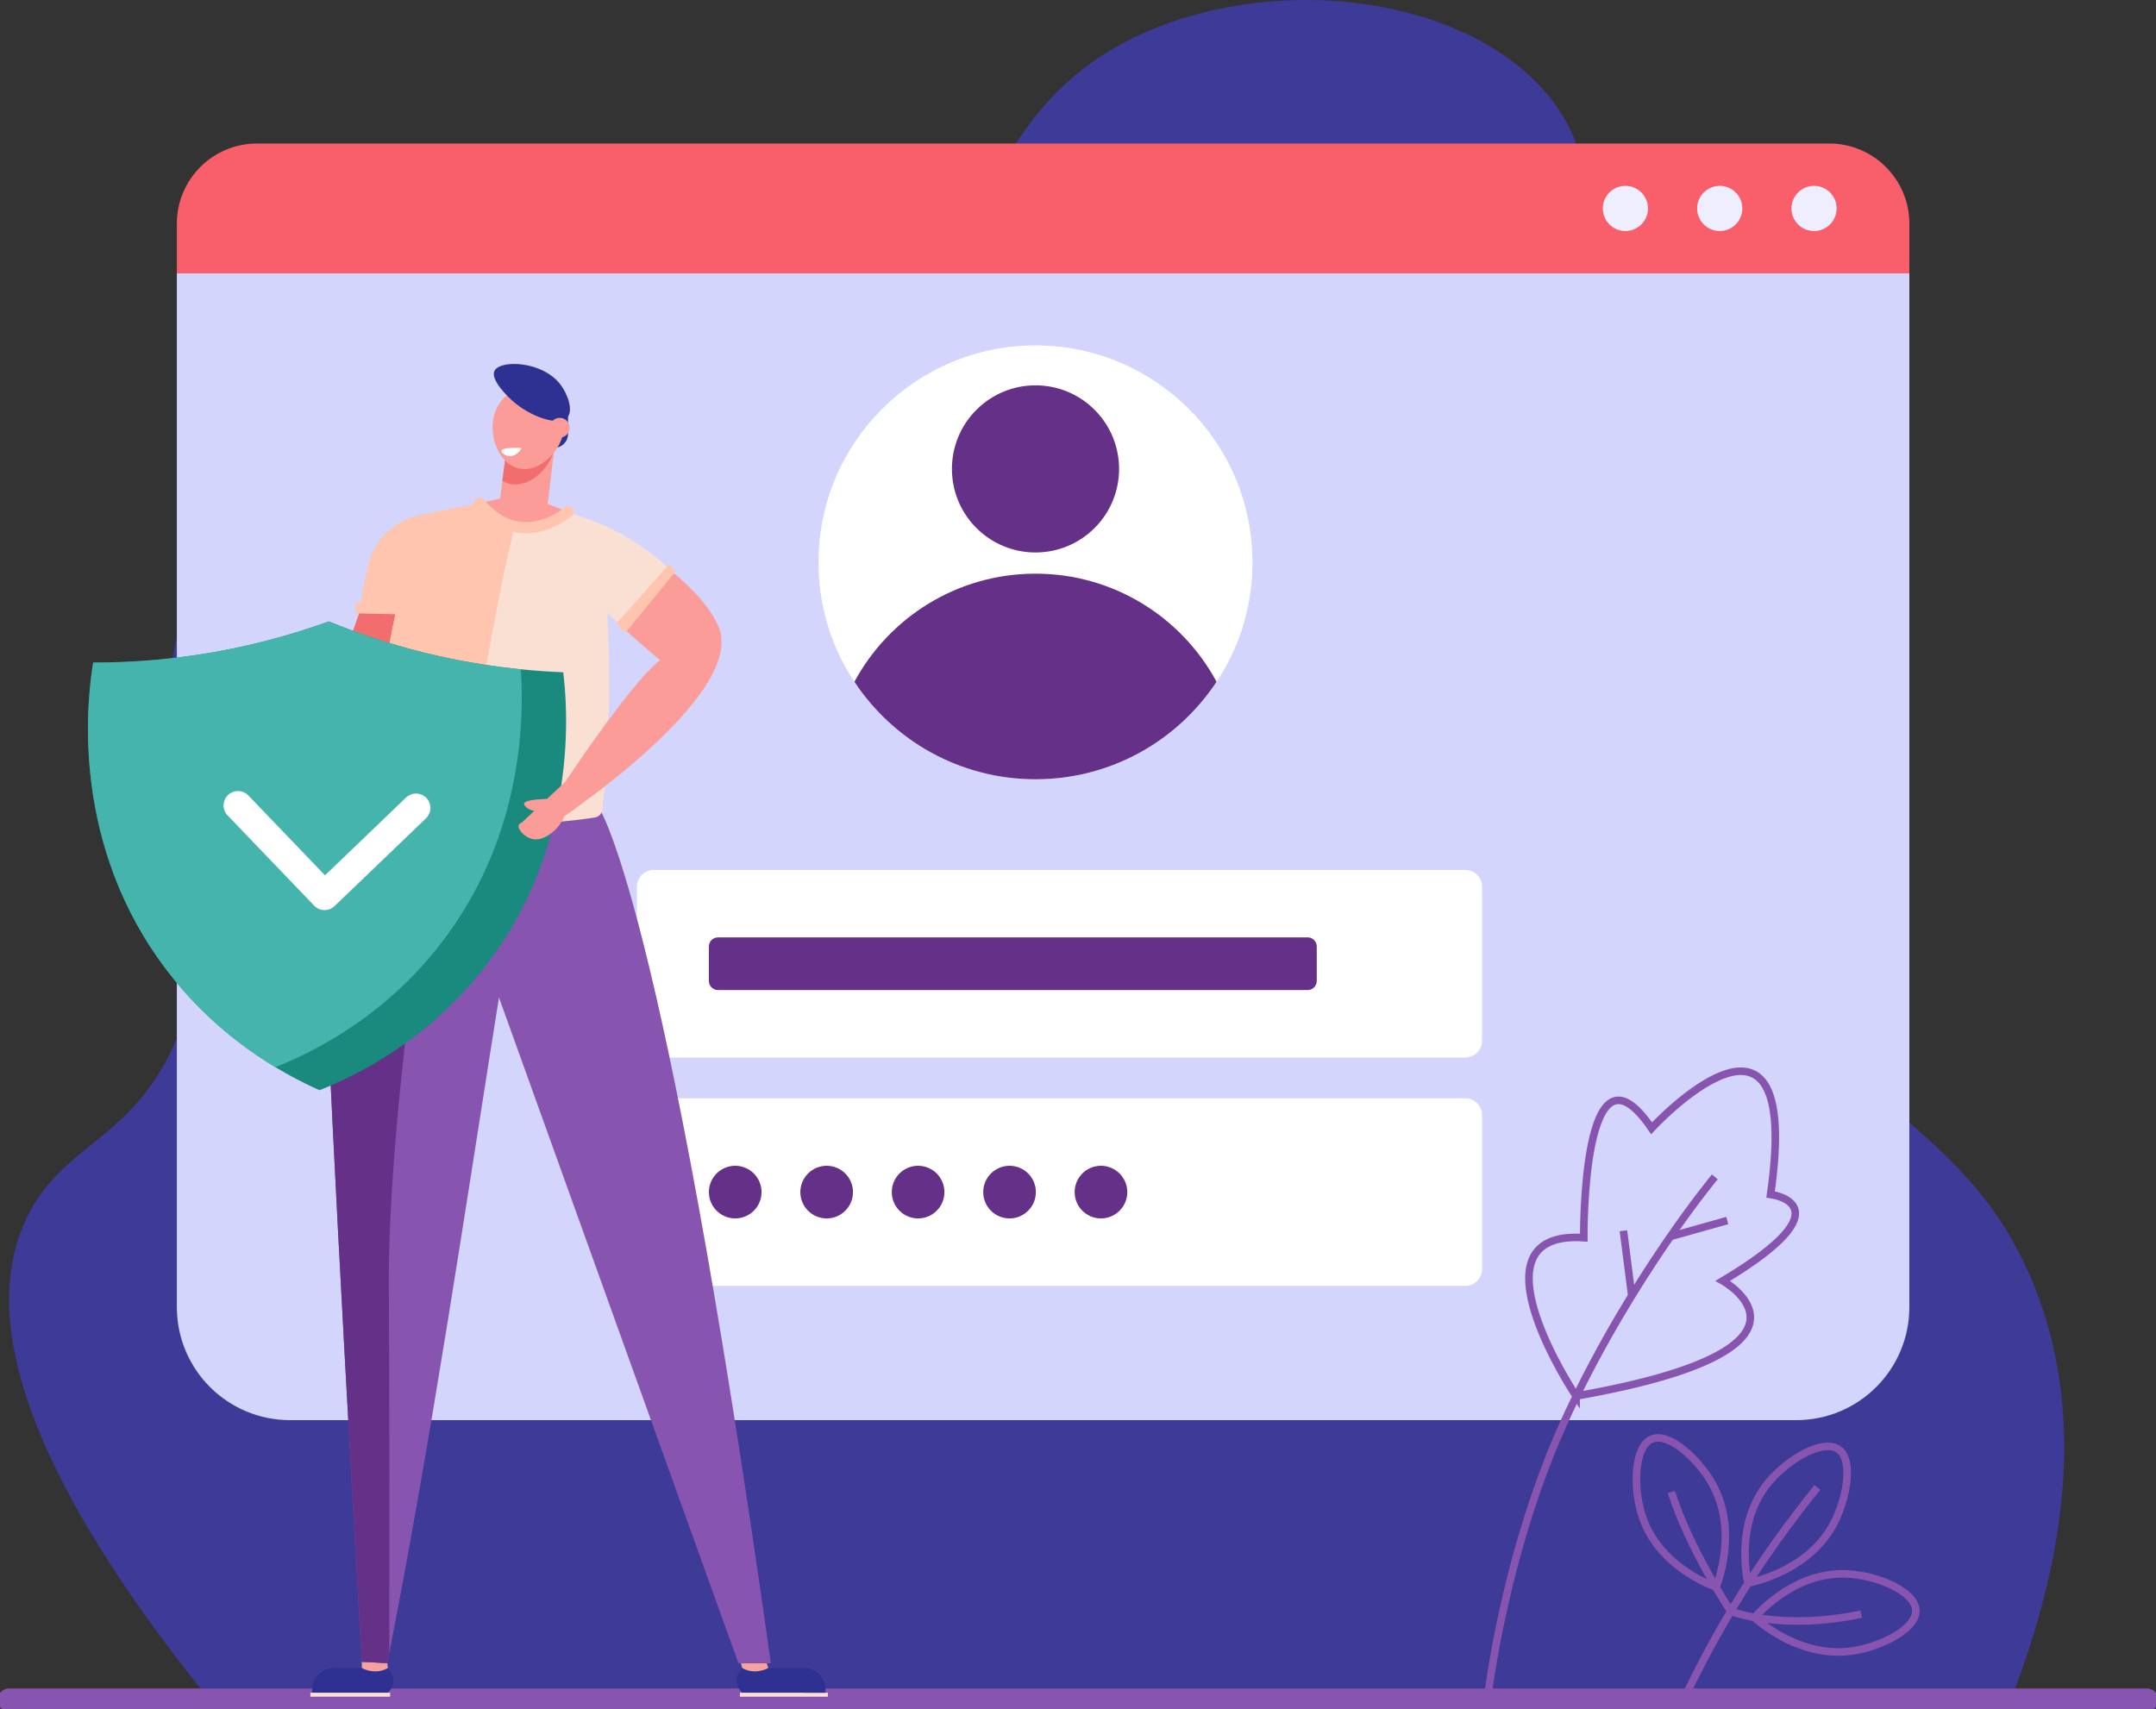<svg width="642" height="509" viewBox="0 0 642 509" fill="none" xmlns="http://www.w3.org/2000/svg">
<rect x="0" y="0" width="642" height="509" fill="#333333" stroke="none"/>
<g clip-path="url(#clip0_9140_10944)">
<path d="M62.137 505.934C-1.127 427.513 -2.954 386.52 7.576 363.514C18.137 340.452 38.886 340.341 51.965 310.799C68.609 273.213 44.445 252.105 50.115 204.441C54.975 163.591 80.877 110.686 122.249 95.311C171.641 76.959 202.174 127.299 249.866 109.185C296.415 91.499 284.536 37.006 337.716 11.157C376.912 -7.894 432.696 -2.28 458.861 25.952C478.252 46.877 468.89 66.746 488.456 97.162C513.486 136.058 549.188 122.502 563.362 149.876C584 189.726 521.323 228.154 534.696 286.753C544.606 330.192 584.358 332.305 604.98 381.088C623.506 424.932 612.111 472.223 598.508 506.863C419.721 506.553 240.933 506.244 62.145 505.942L62.137 505.934Z" fill="#3E3A97"/>
<path d="M520.497 471.485C519.838 468.253 517.075 453.101 526.556 441.562C532.234 434.645 542.827 428.403 547.48 431.659C552.022 434.836 549.863 446.303 546.162 453.482C539.23 466.943 524.15 470.683 520.497 471.485Z" stroke="#8754AF" stroke-width="2.25" stroke-miterlimit="10"/>
<path d="M511.032 472.708C507.951 471.532 493.673 465.751 489.004 451.568C486.209 443.071 486.606 430.777 491.847 428.586C496.961 426.449 505.481 434.415 509.571 441.387C517.226 454.451 512.31 469.19 511.032 472.708Z" stroke="#8754AF" stroke-width="2.25" stroke-miterlimit="10"/>
<path d="M522.427 481.768C524.626 479.307 535.124 468.046 550.045 468.753C558.986 469.173 570.318 473.938 570.485 479.624C570.651 485.167 560.162 490.281 552.197 491.6C537.26 494.077 525.254 484.214 522.427 481.768Z" stroke="#8754AF" stroke-width="2.25" stroke-miterlimit="10"/>
<path d="M500.939 507.094C505.092 498.216 510.063 488.694 516.019 478.8C524.364 464.934 533.012 453.03 541.175 443" stroke="#8754AF" stroke-width="2.25" stroke-miterlimit="10"/>
<path d="M497.691 444.35C502.932 461.106 515.368 479.887 515.368 479.887C515.368 479.887 530.249 485.772 554.23 480.729" stroke="#8754AF" stroke-width="2.25" stroke-miterlimit="10"/>
<path d="M639.284 506.283H2.716" stroke="#8754AF" stroke-width="6.83" stroke-miterlimit="10" stroke-linecap="round"/>
<path d="M534.886 422.947H86.333C67.735 422.947 52.664 407.875 52.664 389.276V81.287H568.555V389.276C568.555 407.875 553.484 422.947 534.886 422.947Z" fill="#D3D5FC"/>
<path d="M194.669 382.963L436.309 382.963C439.076 382.963 441.319 380.719 441.319 377.952V332.107C441.319 329.339 439.076 327.096 436.309 327.096H194.669C191.902 327.096 189.659 329.339 189.659 332.107V377.952C189.659 380.719 191.902 382.963 194.669 382.963Z" fill="white"/>
<path d="M194.669 314.953L436.309 314.953C439.076 314.953 441.319 312.71 441.319 309.942V264.097C441.319 261.329 439.076 259.086 436.309 259.086H194.669C191.902 259.086 189.659 261.329 189.659 264.097V309.942C189.659 312.71 191.902 314.953 194.669 314.953Z" fill="white"/>
<path d="M327.837 362.872C332.166 362.872 335.675 359.362 335.675 355.033C335.675 350.705 332.166 347.195 327.837 347.195C323.509 347.195 320 350.705 320 355.033C320 359.362 323.509 362.872 327.837 362.872Z" fill="#653087"/>
<path d="M300.616 362.872C304.944 362.872 308.454 359.362 308.454 355.033C308.454 350.705 304.944 347.195 300.616 347.195C296.287 347.195 292.778 350.705 292.778 355.033C292.778 359.362 296.287 362.872 300.616 362.872Z" fill="#653087"/>
<path d="M273.386 362.872C277.715 362.872 281.224 359.362 281.224 355.033C281.224 350.705 277.715 347.195 273.386 347.195C269.058 347.195 265.549 350.705 265.549 355.033C265.549 359.362 269.058 362.872 273.386 362.872Z" fill="#653087"/>
<path d="M246.157 362.872C250.486 362.872 253.995 359.362 253.995 355.033C253.995 350.705 250.486 347.195 246.157 347.195C241.829 347.195 238.32 350.705 238.32 355.033C238.32 359.362 241.829 362.872 246.157 362.872Z" fill="#653087"/>
<path d="M218.928 362.872C223.257 362.872 226.766 359.362 226.766 355.033C226.766 350.705 223.257 347.195 218.928 347.195C214.6 347.195 211.091 350.705 211.091 355.033C211.091 359.362 214.6 362.872 218.928 362.872Z" fill="#653087"/>
<path d="M389.394 279.178H213.791C212.3 279.178 211.091 280.387 211.091 281.878V292.154C211.091 293.645 212.3 294.854 213.791 294.854H389.394C390.885 294.854 392.094 293.645 392.094 292.154V281.878C392.094 280.387 390.885 279.178 389.394 279.178Z" fill="#653087"/>
<path d="M544.685 42.74H76.534C63.352 42.74 52.664 53.429 52.664 66.612V81.422H568.555V66.612C568.555 53.429 557.867 42.74 544.685 42.74Z" fill="#F95F6A"/>
<path d="M540.175 68.804C543.889 68.804 546.9 65.793 546.9 62.078C546.9 58.363 543.889 55.352 540.175 55.352C536.46 55.352 533.449 58.363 533.449 62.078C533.449 65.793 536.46 68.804 540.175 68.804Z" fill="#EFEEFE"/>
<path d="M512.088 68.804C515.803 68.804 518.814 65.793 518.814 62.078C518.814 58.363 515.803 55.352 512.088 55.352C508.374 55.352 505.362 58.363 505.362 62.078C505.362 65.793 508.374 68.804 512.088 68.804Z" fill="#EFEEFE"/>
<path d="M484.001 68.804C487.716 68.804 490.727 65.793 490.727 62.078C490.727 58.363 487.716 55.352 484.001 55.352C480.287 55.352 477.275 58.363 477.275 62.078C477.275 65.793 480.287 68.804 484.001 68.804Z" fill="#EFEEFE"/>
<path d="M308.342 232.086C344.015 232.086 372.933 203.166 372.933 167.491C372.933 131.817 344.015 102.896 308.342 102.896C272.67 102.896 243.751 131.817 243.751 167.491C243.751 203.166 272.67 232.086 308.342 232.086Z" fill="#EFEEFE"/>
<path d="M308.342 232.086C344.015 232.086 372.933 203.166 372.933 167.491C372.933 131.817 344.015 102.896 308.342 102.896C272.67 102.896 243.751 131.817 243.751 167.491C243.751 203.166 272.67 232.086 308.342 232.086Z" fill="white"/>
<path d="M308.342 232.085C330.87 232.085 350.706 220.546 362.26 203.052C351.921 183.881 331.648 170.85 308.342 170.85C285.036 170.85 264.763 183.881 254.424 203.052C265.978 220.539 285.814 232.085 308.342 232.085Z" fill="#653087"/>
<path d="M325.943 157.251C335.662 147.532 335.662 131.773 325.943 122.054C316.224 112.334 300.467 112.334 290.748 122.054C281.03 131.773 281.03 147.532 290.748 157.251C300.467 166.97 316.224 166.97 325.943 157.251Z" fill="#653087"/>
<path d="M134.319 157.279C123.988 156.604 114.435 162.743 110.751 172.415C106.232 184.288 100.809 199.463 99.8 206.412C99.8 206.412 76.145 229.49 66.504 238.63L71.626 243.069C71.626 243.069 103.826 222.136 113.641 212.924C123.456 203.72 134.319 157.271 134.319 157.271V157.279Z" fill="#F26D6D"/>
<path d="M228.315 495.366L228.783 496.772L225.607 500.091L222.24 498.606L221.001 496.772L220.636 495.318L228.315 495.366Z" fill="#F6A19E"/>
<path d="M115.324 495.309L115.515 496.77L113.982 499.288L109.48 498.867L108.13 498.041L107.733 496.77L107.741 494.92L115.324 495.309Z" fill="#F6A19E"/>
<path d="M158.705 254.355C157.57 254.188 156.911 251.4 157.339 249.161C157.983 245.786 161 243.991 161.508 243.697C161.961 244.611 162.676 246.413 162.35 248.661C161.945 251.504 159.968 254.537 158.705 254.355Z" fill="#47B27C"/>
<path d="M158.57 252.781C158.888 253.885 156.617 255.64 154.401 256.172C151.066 256.974 148.183 254.973 147.707 254.632C148.358 253.837 149.7 252.448 151.884 251.812C154.639 251.002 158.221 251.558 158.57 252.789V252.781Z" fill="#47B27C"/>
<path d="M157.03 251.424C156.331 252.337 153.576 251.567 151.821 250.114C149.176 247.922 149.057 244.412 149.049 243.824C150.074 243.872 151.987 244.118 153.806 245.484C156.101 247.207 157.8 250.408 157.03 251.424Z" fill="#47B27C"/>
<path d="M165.01 133.383H162.374V122.614H169.147V129.245C169.147 131.525 167.297 133.383 165.01 133.383Z" fill="#2E3192"/>
<path d="M178.009 240.02C178.009 240.02 197.139 264.519 229.553 495.365L219.865 495.318L143.506 282.958V240.027H178.009V240.02Z" fill="#8754AF"/>
<path d="M120.351 226.869C120.351 226.869 97.267 245.031 97.378 293.783C97.426 315.622 107.749 494.921 107.749 494.921L115.333 495.31C128.776 427.046 138.512 359.958 149.621 290.527C151.209 290.297 159.356 289.709 160.77 288.049C163.867 284.412 160.841 278.067 160.913 275.28C161.175 264.114 161.246 238.583 160.524 229.164C151.59 229.903 128.76 227.687 120.367 226.869H120.351Z" fill="#8754AF"/>
<path d="M107.741 494.921C107.741 494.921 97.418 315.622 97.371 293.783C97.259 245.023 120.343 226.869 120.343 226.869C122.289 227.099 124.274 227.306 126.291 227.512L131.723 230.975C131.723 230.975 115.388 326.517 115.785 383.647C116.008 415.396 115.976 459.423 115.912 492.285C115.714 493.293 115.523 494.302 115.317 495.31L107.733 494.921H107.741Z" fill="#653087"/>
<path d="M116.46 240.846C113.291 240.076 111.108 237.185 111.243 233.929C111.934 217.483 114.038 198.813 118.699 178.634C120.756 169.739 123.106 161.393 125.624 153.626C135.55 151.427 145.476 149.235 155.402 147.035L178.438 156.057C180.114 169.215 181.289 184.097 181.384 200.417C181.479 215.219 180.677 228.831 179.399 241.045C179.272 242.284 178.319 243.284 177.088 243.475C169.171 244.69 159.729 245.524 149.12 245.23C136.479 244.88 125.449 243.03 116.46 240.838V240.846Z" fill="#F9E0D2"/>
<path d="M113.8 240.17C112.188 239.749 111.092 238.272 111.148 236.604C111.711 219.522 113.792 199.907 118.707 178.632C120.764 169.738 122.328 161.249 124.845 153.49C131.206 152.084 138.361 150.814 144.721 149.408C146.802 149.734 149.811 150.576 151.479 153.029C153.679 156.262 152.416 160.598 152.043 161.995C149.899 169.897 144.142 200.924 136.296 244.347C127.768 243.402 120.208 241.853 113.808 240.17H113.8Z" fill="#FFC5AE"/>
<path d="M165.201 132.509L162.541 154.546L148.351 152.871L151.336 129.785L165.201 132.509Z" fill="#FB9C98"/>
<path d="M151.336 129.785L165.201 132.509L165.05 133.772C163.597 139.775 157.602 145.334 151.892 144.103C151.066 143.929 150.304 143.611 149.597 143.198L151.336 129.785Z" fill="#F26D6D"/>
<path d="M153.012 116.119C152.496 116.413 148.597 118.756 147.207 123.338C145.365 129.429 148.35 138.188 154.552 139.53C160.492 140.817 166.741 134.742 167.861 128.476C168.854 122.917 166.035 116.048 161.008 114.571C157.474 113.53 154.06 115.508 153.004 116.119H153.012Z" fill="#FB9C98"/>
<path d="M147.263 110.417C145.802 113.22 151.987 118.835 152.599 119.383C157.872 124.1 166.448 127.086 168.941 124.306C170.775 122.265 169.084 117.389 166.861 114.491C161.453 107.455 148.986 107.105 147.263 110.409V110.417Z" fill="#2E3192"/>
<path d="M169.568 127.928C169.87 126.332 168.822 124.799 167.226 124.497C165.63 124.195 164.097 125.244 163.795 126.84C163.494 128.436 164.542 129.969 166.138 130.27C167.734 130.572 169.267 129.524 169.568 127.928Z" fill="#FB9C98"/>
<path d="M149.319 134.218C149.192 134.758 150.185 135.505 151.034 135.751C152.519 136.18 154.354 135.29 155.314 133.432C150.669 133.233 149.446 133.694 149.319 134.218Z" fill="white"/>
<path d="M71.634 243.07L68.259 246.278C67.942 247.247 67.275 248.875 65.853 250.4C65.178 251.122 62.32 254.196 59 253.553C56.666 253.1 54.498 250.876 54.871 249.661C54.99 249.256 55.387 248.994 55.776 248.819L66.513 238.639L71.634 243.078V243.07Z" fill="#F26D6D"/>
<path d="M142.808 149.83C147.008 148.901 151.209 147.972 155.402 147.043L169.124 152.419C166.447 154.619 162.723 156.501 158.681 156.922C152.567 157.565 146.548 154.794 142.808 149.83Z" fill="#FB9C98"/>
<path d="M192.073 180.943C194.987 177.56 197.957 174.114 200.379 170.469C206.287 175.321 211.313 180.729 213.862 186.367C216.324 191.823 213.997 198.549 209.32 205.427C203.412 205.49 196.845 203.965 191.295 201.781C193.248 199.59 195.043 197.771 196.551 196.58C196.551 196.58 191.684 192.625 185.911 187.328C188.42 185.001 190.461 182.81 192.073 180.935V180.943Z" fill="#FB9C98"/>
<path d="M115.515 496.771C115.515 496.771 119.263 500.385 115.515 504.133H99.292V496.771H107.733C107.733 496.771 111.6 499.035 115.515 496.771Z" fill="#2E3192"/>
<path d="M105.621 504.133H92.955V503.101C92.955 499.607 95.79 496.771 99.284 496.771C102.778 496.771 105.613 499.607 105.613 503.101V504.133H105.621Z" fill="#2E3192"/>
<path d="M92.415 505.309H116.174V504.125H92.415V505.309Z" fill="#F9E0D2"/>
<path d="M221.001 496.771C221.001 496.771 217.253 500.385 221.001 504.133H240.17L239.479 496.771H228.791C228.791 496.771 224.924 499.035 221.009 496.771H221.001Z" fill="#2E3192"/>
<path d="M246.515 504.133H220.342V505.316H246.515V504.133Z" fill="#F9E0D2"/>
<path d="M239.479 496.771C242.973 496.771 245.808 499.607 245.808 503.101V504.133H239.479V496.771Z" fill="#2E3192"/>
<path d="M124.846 153.49C117.063 155.095 110.997 161.201 109.448 169L106.971 181.492L122.956 181.992L124.853 153.482L124.846 153.49Z" fill="#FFC5AE"/>
<path d="M63.646 241.512C63.646 241.512 60.271 241.591 59.818 241.909C59.366 242.226 57.635 245.117 58.635 246.777C59.628 248.437 61.192 243.759 61.192 243.759L63.646 241.52V241.512Z" fill="#F26D6D"/>
<path d="M185.911 187.336C178.399 180.443 169.354 171.279 167.52 165.593C164.28 155.547 171.419 153.49 171.419 153.49C171.419 153.49 186.768 157.016 200.387 170.469C197.957 174.114 194.995 177.56 192.081 180.943C190.469 182.818 188.436 185.001 185.919 187.336H185.911Z" fill="#F9E0D2"/>
<path d="M201.284 170.048L186.212 188.48L183.528 185.685L199.307 168.031L201.284 170.048Z" fill="#FFC5AE"/>
<path d="M121.384 179.991L105.899 179.467V182.675L120.955 183.009L121.384 179.991Z" fill="#FFC5AE"/>
<path d="M169.131 152.419C169.131 152.419 155.203 164.609 142.808 149.83" stroke="#FFC5AE" stroke-width="3.32" stroke-miterlimit="10" stroke-linecap="round"/>
<path d="M167.504 200.21C155.918 199.75 141.902 198.217 126.386 194.381C115.602 191.713 106.073 188.425 97.91 185.082C89.612 188.084 79.956 190.975 69.077 193.198C53.418 196.39 39.355 197.343 27.753 197.328C26.236 206.659 20.558 248.033 47.367 285.842C63.669 308.824 84.482 319.934 95.139 324.683C105.978 320.379 127.236 310.142 144.475 287.843C172.824 251.178 168.854 209.605 167.718 200.218" fill="#1A897E"/>
<path d="M155.076 199.337C146.357 198.463 136.701 196.931 126.378 194.374C115.594 191.705 106.065 188.418 97.902 185.074C89.604 188.076 79.948 190.967 69.069 193.19C53.41 196.383 39.347 197.344 27.745 197.32C26.228 206.651 20.551 248.025 47.359 285.834C58.349 301.335 71.404 311.437 82.005 317.822C92.86 313.502 114.078 303.257 131.278 281.006C155.537 249.621 156.124 214.64 155.084 199.329L155.076 199.337Z" fill="#45B4AD"/>
<path d="M70.864 239.877L96.656 266.758L123.877 240.623" stroke="white" stroke-width="8.58" stroke-linecap="round" stroke-linejoin="round"/>
<path d="M176.453 236.995C174.579 238.4 172.927 239.608 171.593 240.561C171.371 240.719 171.156 240.87 170.95 241.013C169.116 242.316 168.028 243.046 168.028 243.046L167.575 240.473L166.678 235.327C166.678 235.327 175.905 221.2 184.823 209.669C185.029 209.399 185.235 209.137 185.442 208.867C186.268 207.803 187.094 206.77 187.904 205.777C189.452 203.872 190.961 202.117 192.366 200.592C195.916 201.195 199.608 202.18 203.348 203.189C205.54 203.776 207.597 204.435 209.511 205.134C202.491 215.617 189.928 226.512 180.463 233.914C179.05 235.025 177.7 236.05 176.445 236.995H176.453Z" fill="#FB9C98"/>
<path d="M163.7 237.916C157.609 238.043 156.164 238.71 156.069 239.338C155.934 240.203 158.197 241.95 160.563 241.41C162.223 241.029 163.478 239.631 163.7 237.916Z" fill="#FB9C98"/>
<path d="M171.03 240.964L168.028 243.052C167.663 244.005 166.916 245.594 165.415 247.047C164.701 247.738 161.683 250.66 158.412 249.842C156.109 249.27 154.052 246.944 154.481 245.737C154.624 245.332 155.037 245.093 155.426 244.942L168.322 232.84L171.03 240.956V240.964Z" fill="#FB9C98"/>
<path d="M442.955 505.968C442.955 505.968 447.839 461.647 467.04 420.709C486.241 379.764 510.627 350.5 510.627 350.5" stroke="#8754AF" stroke-width="2.25" stroke-miterlimit="10"/>
<path d="M485.939 386.243C485.097 379.676 484.255 373.116 483.414 366.549" stroke="#8754AF" stroke-width="2.25" stroke-miterlimit="10"/>
<path d="M497.763 368.154C503.29 366.597 508.808 365.049 514.335 363.492" stroke="#8754AF" stroke-width="2.25" stroke-miterlimit="10"/>
<path d="M469.319 415.785C469.319 415.785 436.261 366.279 471.606 368.606C471.606 368.606 471.042 305.544 491.799 336.023C491.799 336.023 537.125 286.89 527.231 355.733C527.231 355.733 551.062 358.727 513.009 381.463C513.009 381.463 549.251 401.69 469.319 415.777V415.785Z" stroke="#8754AF" stroke-width="2.25" stroke-miterlimit="10"/>
</g>
<defs>
<clipPath id="clip0_9140_10944">
<rect width="642" height="509" fill="white"/>
</clipPath>
</defs>
</svg>
